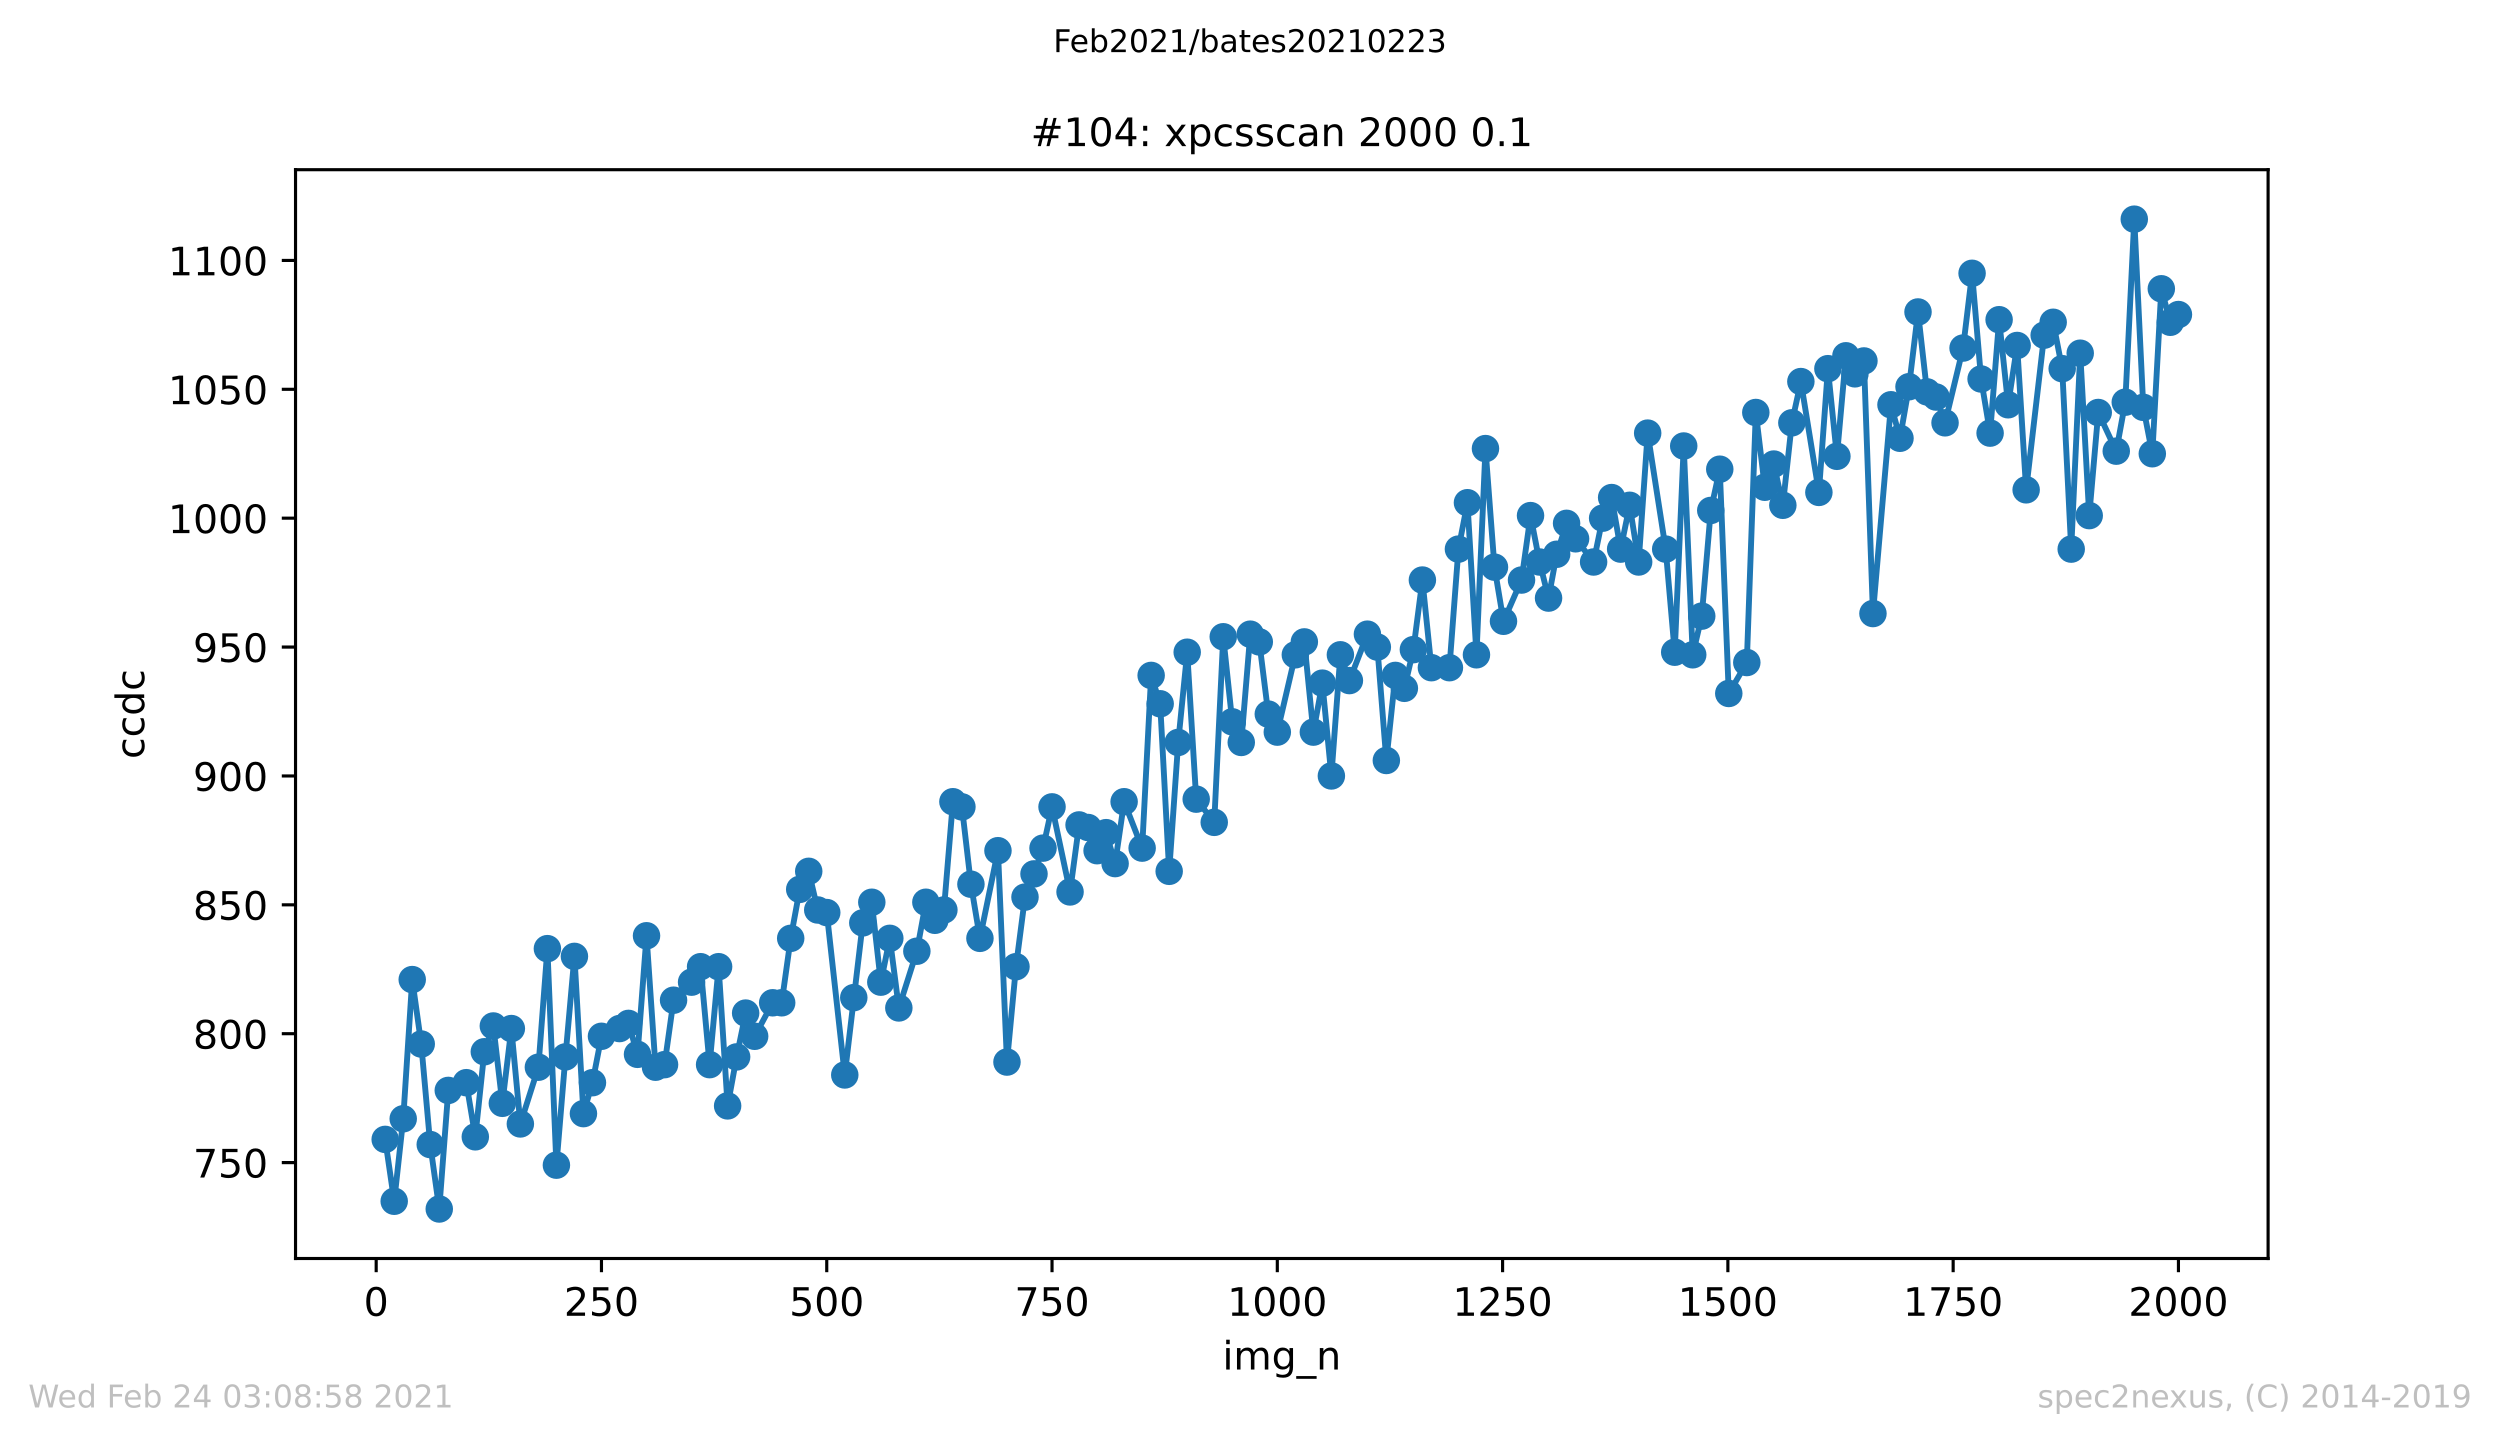 <?xml version="1.0" encoding="utf-8" standalone="no"?>
<!DOCTYPE svg PUBLIC "-//W3C//DTD SVG 1.1//EN"
  "http://www.w3.org/Graphics/SVG/1.1/DTD/svg11.dtd">
<!-- Created with matplotlib (https://matplotlib.org/) -->
<svg height="367.2pt" version="1.1" viewBox="0 0 636.48 367.2" width="636.48pt" xmlns="http://www.w3.org/2000/svg" xmlns:xlink="http://www.w3.org/1999/xlink">
 <defs>
  <style type="text/css">*{stroke-linecap:butt;stroke-linejoin:round;}</style>
 </defs>
 <g id="figure_1">
  <g id="patch_1">
   <path d="M 0 367.2 
L 636.48 367.2 
L 636.48 0 
L 0 0 
z
" style="fill:#ffffff;"/>
  </g>
  <g id="axes_1">
   <g id="patch_2">
    <path d="M 75.24 320.4 
L 577.44 320.4 
L 577.44 43.2 
L 75.24 43.2 
z
" style="fill:#ffffff;"/>
   </g>
   <g id="matplotlib.axis_1">
    <g id="xtick_1">
     <g id="line2d_1">
      <defs>
       <path d="M 0 0 
L 0 3.5 
" id="mf687bde561" style="stroke:#000000;stroke-width:0.8;"/>
      </defs>
      <g>
       <use style="stroke:#000000;stroke-width:0.8;" x="95.773" xlink:href="#mf687bde561" y="320.4"/>
      </g>
     </g>
     <g id="text_1">
      <!-- 0 -->
      <g transform="translate(92.592 334.998)scale(0.1 -0.1)">
       <defs>
        <path d="M 31.781 66.406 
Q 24.172 66.406 20.328 58.906 
Q 16.5 51.422 16.5 36.375 
Q 16.5 21.391 20.328 13.891 
Q 24.172 6.391 31.781 6.391 
Q 39.453 6.391 43.281 13.891 
Q 47.125 21.391 47.125 36.375 
Q 47.125 51.422 43.281 58.906 
Q 39.453 66.406 31.781 66.406 
z
M 31.781 74.219 
Q 44.047 74.219 50.516 64.516 
Q 56.984 54.828 56.984 36.375 
Q 56.984 17.969 50.516 8.266 
Q 44.047 -1.422 31.781 -1.422 
Q 19.531 -1.422 13.062 8.266 
Q 6.594 17.969 6.594 36.375 
Q 6.594 54.828 13.062 64.516 
Q 19.531 74.219 31.781 74.219 
z
" id="DejaVuSans-48"/>
       </defs>
       <use xlink:href="#DejaVuSans-48"/>
      </g>
     </g>
    </g>
    <g id="xtick_2">
     <g id="line2d_2">
      <g>
       <use style="stroke:#000000;stroke-width:0.8;" x="153.128" xlink:href="#mf687bde561" y="320.4"/>
      </g>
     </g>
     <g id="text_2">
      <!-- 250 -->
      <g transform="translate(143.584 334.998)scale(0.1 -0.1)">
       <defs>
        <path d="M 19.188 8.297 
L 53.609 8.297 
L 53.609 0 
L 7.328 0 
L 7.328 8.297 
Q 12.938 14.109 22.625 23.891 
Q 32.328 33.688 34.812 36.531 
Q 39.547 41.844 41.422 45.531 
Q 43.312 49.219 43.312 52.781 
Q 43.312 58.594 39.234 62.25 
Q 35.156 65.922 28.609 65.922 
Q 23.969 65.922 18.812 64.312 
Q 13.672 62.703 7.812 59.422 
L 7.812 69.391 
Q 13.766 71.781 18.938 73 
Q 24.125 74.219 28.422 74.219 
Q 39.75 74.219 46.484 68.547 
Q 53.219 62.891 53.219 53.422 
Q 53.219 48.922 51.531 44.891 
Q 49.859 40.875 45.406 35.406 
Q 44.188 33.984 37.641 27.219 
Q 31.109 20.453 19.188 8.297 
z
" id="DejaVuSans-50"/>
        <path d="M 10.797 72.906 
L 49.516 72.906 
L 49.516 64.594 
L 19.828 64.594 
L 19.828 46.734 
Q 21.969 47.469 24.109 47.828 
Q 26.266 48.188 28.422 48.188 
Q 40.625 48.188 47.75 41.5 
Q 54.891 34.812 54.891 23.391 
Q 54.891 11.625 47.562 5.094 
Q 40.234 -1.422 26.906 -1.422 
Q 22.312 -1.422 17.547 -0.641 
Q 12.797 0.141 7.719 1.703 
L 7.719 11.625 
Q 12.109 9.234 16.797 8.062 
Q 21.484 6.891 26.703 6.891 
Q 35.156 6.891 40.078 11.328 
Q 45.016 15.766 45.016 23.391 
Q 45.016 31 40.078 35.438 
Q 35.156 39.891 26.703 39.891 
Q 22.75 39.891 18.812 39.016 
Q 14.891 38.141 10.797 36.281 
z
" id="DejaVuSans-53"/>
       </defs>
       <use xlink:href="#DejaVuSans-50"/>
       <use x="63.623" xlink:href="#DejaVuSans-53"/>
       <use x="127.246" xlink:href="#DejaVuSans-48"/>
      </g>
     </g>
    </g>
    <g id="xtick_3">
     <g id="line2d_3">
      <g>
       <use style="stroke:#000000;stroke-width:0.8;" x="210.483" xlink:href="#mf687bde561" y="320.4"/>
      </g>
     </g>
     <g id="text_3">
      <!-- 500 -->
      <g transform="translate(200.939 334.998)scale(0.1 -0.1)">
       <use xlink:href="#DejaVuSans-53"/>
       <use x="63.623" xlink:href="#DejaVuSans-48"/>
       <use x="127.246" xlink:href="#DejaVuSans-48"/>
      </g>
     </g>
    </g>
    <g id="xtick_4">
     <g id="line2d_4">
      <g>
       <use style="stroke:#000000;stroke-width:0.8;" x="267.838" xlink:href="#mf687bde561" y="320.4"/>
      </g>
     </g>
     <g id="text_4">
      <!-- 750 -->
      <g transform="translate(258.294 334.998)scale(0.1 -0.1)">
       <defs>
        <path d="M 8.203 72.906 
L 55.078 72.906 
L 55.078 68.703 
L 28.609 0 
L 18.312 0 
L 43.219 64.594 
L 8.203 64.594 
z
" id="DejaVuSans-55"/>
       </defs>
       <use xlink:href="#DejaVuSans-55"/>
       <use x="63.623" xlink:href="#DejaVuSans-53"/>
       <use x="127.246" xlink:href="#DejaVuSans-48"/>
      </g>
     </g>
    </g>
    <g id="xtick_5">
     <g id="line2d_5">
      <g>
       <use style="stroke:#000000;stroke-width:0.8;" x="325.193" xlink:href="#mf687bde561" y="320.4"/>
      </g>
     </g>
     <g id="text_5">
      <!-- 1000 -->
      <g transform="translate(312.468 334.998)scale(0.1 -0.1)">
       <defs>
        <path d="M 12.406 8.297 
L 28.516 8.297 
L 28.516 63.922 
L 10.984 60.406 
L 10.984 69.391 
L 28.422 72.906 
L 38.281 72.906 
L 38.281 8.297 
L 54.391 8.297 
L 54.391 0 
L 12.406 0 
z
" id="DejaVuSans-49"/>
       </defs>
       <use xlink:href="#DejaVuSans-49"/>
       <use x="63.623" xlink:href="#DejaVuSans-48"/>
       <use x="127.246" xlink:href="#DejaVuSans-48"/>
       <use x="190.869" xlink:href="#DejaVuSans-48"/>
      </g>
     </g>
    </g>
    <g id="xtick_6">
     <g id="line2d_6">
      <g>
       <use style="stroke:#000000;stroke-width:0.8;" x="382.548" xlink:href="#mf687bde561" y="320.4"/>
      </g>
     </g>
     <g id="text_6">
      <!-- 1250 -->
      <g transform="translate(369.823 334.998)scale(0.1 -0.1)">
       <use xlink:href="#DejaVuSans-49"/>
       <use x="63.623" xlink:href="#DejaVuSans-50"/>
       <use x="127.246" xlink:href="#DejaVuSans-53"/>
       <use x="190.869" xlink:href="#DejaVuSans-48"/>
      </g>
     </g>
    </g>
    <g id="xtick_7">
     <g id="line2d_7">
      <g>
       <use style="stroke:#000000;stroke-width:0.8;" x="439.903" xlink:href="#mf687bde561" y="320.4"/>
      </g>
     </g>
     <g id="text_7">
      <!-- 1500 -->
      <g transform="translate(427.178 334.998)scale(0.1 -0.1)">
       <use xlink:href="#DejaVuSans-49"/>
       <use x="63.623" xlink:href="#DejaVuSans-53"/>
       <use x="127.246" xlink:href="#DejaVuSans-48"/>
       <use x="190.869" xlink:href="#DejaVuSans-48"/>
      </g>
     </g>
    </g>
    <g id="xtick_8">
     <g id="line2d_8">
      <g>
       <use style="stroke:#000000;stroke-width:0.8;" x="497.258" xlink:href="#mf687bde561" y="320.4"/>
      </g>
     </g>
     <g id="text_8">
      <!-- 1750 -->
      <g transform="translate(484.533 334.998)scale(0.1 -0.1)">
       <use xlink:href="#DejaVuSans-49"/>
       <use x="63.623" xlink:href="#DejaVuSans-55"/>
       <use x="127.246" xlink:href="#DejaVuSans-53"/>
       <use x="190.869" xlink:href="#DejaVuSans-48"/>
      </g>
     </g>
    </g>
    <g id="xtick_9">
     <g id="line2d_9">
      <g>
       <use style="stroke:#000000;stroke-width:0.8;" x="554.613" xlink:href="#mf687bde561" y="320.4"/>
      </g>
     </g>
     <g id="text_9">
      <!-- 2000 -->
      <g transform="translate(541.888 334.998)scale(0.1 -0.1)">
       <use xlink:href="#DejaVuSans-50"/>
       <use x="63.623" xlink:href="#DejaVuSans-48"/>
       <use x="127.246" xlink:href="#DejaVuSans-48"/>
       <use x="190.869" xlink:href="#DejaVuSans-48"/>
      </g>
     </g>
    </g>
    <g id="text_10">
     <!-- img_n -->
     <g transform="translate(311.238 348.677)scale(0.1 -0.1)">
      <defs>
       <path d="M 9.422 54.688 
L 18.406 54.688 
L 18.406 0 
L 9.422 0 
z
M 9.422 75.984 
L 18.406 75.984 
L 18.406 64.594 
L 9.422 64.594 
z
" id="DejaVuSans-105"/>
       <path d="M 52 44.188 
Q 55.375 50.25 60.062 53.125 
Q 64.75 56 71.094 56 
Q 79.641 56 84.281 50.016 
Q 88.922 44.047 88.922 33.016 
L 88.922 0 
L 79.891 0 
L 79.891 32.719 
Q 79.891 40.578 77.094 44.375 
Q 74.312 48.188 68.609 48.188 
Q 61.625 48.188 57.562 43.547 
Q 53.516 38.922 53.516 30.906 
L 53.516 0 
L 44.484 0 
L 44.484 32.719 
Q 44.484 40.625 41.703 44.406 
Q 38.922 48.188 33.109 48.188 
Q 26.219 48.188 22.156 43.531 
Q 18.109 38.875 18.109 30.906 
L 18.109 0 
L 9.078 0 
L 9.078 54.688 
L 18.109 54.688 
L 18.109 46.188 
Q 21.188 51.219 25.484 53.609 
Q 29.781 56 35.688 56 
Q 41.656 56 45.828 52.969 
Q 50 49.953 52 44.188 
z
" id="DejaVuSans-109"/>
       <path d="M 45.406 27.984 
Q 45.406 37.75 41.375 43.109 
Q 37.359 48.484 30.078 48.484 
Q 22.859 48.484 18.828 43.109 
Q 14.797 37.75 14.797 27.984 
Q 14.797 18.266 18.828 12.891 
Q 22.859 7.516 30.078 7.516 
Q 37.359 7.516 41.375 12.891 
Q 45.406 18.266 45.406 27.984 
z
M 54.391 6.781 
Q 54.391 -7.172 48.188 -13.984 
Q 42 -20.797 29.203 -20.797 
Q 24.469 -20.797 20.266 -20.094 
Q 16.062 -19.391 12.109 -17.922 
L 12.109 -9.188 
Q 16.062 -11.328 19.922 -12.344 
Q 23.781 -13.375 27.781 -13.375 
Q 36.625 -13.375 41.016 -8.766 
Q 45.406 -4.156 45.406 5.172 
L 45.406 9.625 
Q 42.625 4.781 38.281 2.391 
Q 33.938 0 27.875 0 
Q 17.828 0 11.672 7.656 
Q 5.516 15.328 5.516 27.984 
Q 5.516 40.672 11.672 48.328 
Q 17.828 56 27.875 56 
Q 33.938 56 38.281 53.609 
Q 42.625 51.219 45.406 46.391 
L 45.406 54.688 
L 54.391 54.688 
z
" id="DejaVuSans-103"/>
       <path d="M 50.984 -16.609 
L 50.984 -23.578 
L -0.984 -23.578 
L -0.984 -16.609 
z
" id="DejaVuSans-95"/>
       <path d="M 54.891 33.016 
L 54.891 0 
L 45.906 0 
L 45.906 32.719 
Q 45.906 40.484 42.875 44.328 
Q 39.844 48.188 33.797 48.188 
Q 26.516 48.188 22.312 43.547 
Q 18.109 38.922 18.109 30.906 
L 18.109 0 
L 9.078 0 
L 9.078 54.688 
L 18.109 54.688 
L 18.109 46.188 
Q 21.344 51.125 25.703 53.562 
Q 30.078 56 35.797 56 
Q 45.219 56 50.047 50.172 
Q 54.891 44.344 54.891 33.016 
z
" id="DejaVuSans-110"/>
      </defs>
      <use xlink:href="#DejaVuSans-105"/>
      <use x="27.783" xlink:href="#DejaVuSans-109"/>
      <use x="125.195" xlink:href="#DejaVuSans-103"/>
      <use x="188.672" xlink:href="#DejaVuSans-95"/>
      <use x="238.672" xlink:href="#DejaVuSans-110"/>
     </g>
    </g>
   </g>
   <g id="matplotlib.axis_2">
    <g id="ytick_1">
     <g id="line2d_10">
      <defs>
       <path d="M 0 0 
L -3.5 0 
" id="m92cf42ccf2" style="stroke:#000000;stroke-width:0.8;"/>
      </defs>
      <g>
       <use style="stroke:#000000;stroke-width:0.8;" x="75.24" xlink:href="#m92cf42ccf2" y="295.988"/>
      </g>
     </g>
     <g id="text_11">
      <!-- 750 -->
      <g transform="translate(49.153 299.787)scale(0.1 -0.1)">
       <use xlink:href="#DejaVuSans-55"/>
       <use x="63.623" xlink:href="#DejaVuSans-53"/>
       <use x="127.246" xlink:href="#DejaVuSans-48"/>
      </g>
     </g>
    </g>
    <g id="ytick_2">
     <g id="line2d_11">
      <g>
       <use style="stroke:#000000;stroke-width:0.8;" x="75.24" xlink:href="#m92cf42ccf2" y="263.175"/>
      </g>
     </g>
     <g id="text_12">
      <!-- 800 -->
      <g transform="translate(49.153 266.974)scale(0.1 -0.1)">
       <defs>
        <path d="M 31.781 34.625 
Q 24.75 34.625 20.719 30.859 
Q 16.703 27.094 16.703 20.516 
Q 16.703 13.922 20.719 10.156 
Q 24.75 6.391 31.781 6.391 
Q 38.812 6.391 42.859 10.172 
Q 46.922 13.969 46.922 20.516 
Q 46.922 27.094 42.891 30.859 
Q 38.875 34.625 31.781 34.625 
z
M 21.922 38.812 
Q 15.578 40.375 12.031 44.719 
Q 8.5 49.078 8.5 55.328 
Q 8.5 64.062 14.719 69.141 
Q 20.953 74.219 31.781 74.219 
Q 42.672 74.219 48.875 69.141 
Q 55.078 64.062 55.078 55.328 
Q 55.078 49.078 51.531 44.719 
Q 48 40.375 41.703 38.812 
Q 48.828 37.156 52.797 32.312 
Q 56.781 27.484 56.781 20.516 
Q 56.781 9.906 50.312 4.234 
Q 43.844 -1.422 31.781 -1.422 
Q 19.734 -1.422 13.25 4.234 
Q 6.781 9.906 6.781 20.516 
Q 6.781 27.484 10.781 32.312 
Q 14.797 37.156 21.922 38.812 
z
M 18.312 54.391 
Q 18.312 48.734 21.844 45.562 
Q 25.391 42.391 31.781 42.391 
Q 38.141 42.391 41.719 45.562 
Q 45.312 48.734 45.312 54.391 
Q 45.312 60.062 41.719 63.234 
Q 38.141 66.406 31.781 66.406 
Q 25.391 66.406 21.844 63.234 
Q 18.312 60.062 18.312 54.391 
z
" id="DejaVuSans-56"/>
       </defs>
       <use xlink:href="#DejaVuSans-56"/>
       <use x="63.623" xlink:href="#DejaVuSans-48"/>
       <use x="127.246" xlink:href="#DejaVuSans-48"/>
      </g>
     </g>
    </g>
    <g id="ytick_3">
     <g id="line2d_12">
      <g>
       <use style="stroke:#000000;stroke-width:0.8;" x="75.24" xlink:href="#m92cf42ccf2" y="230.363"/>
      </g>
     </g>
     <g id="text_13">
      <!-- 850 -->
      <g transform="translate(49.153 234.162)scale(0.1 -0.1)">
       <use xlink:href="#DejaVuSans-56"/>
       <use x="63.623" xlink:href="#DejaVuSans-53"/>
       <use x="127.246" xlink:href="#DejaVuSans-48"/>
      </g>
     </g>
    </g>
    <g id="ytick_4">
     <g id="line2d_13">
      <g>
       <use style="stroke:#000000;stroke-width:0.8;" x="75.24" xlink:href="#m92cf42ccf2" y="197.55"/>
      </g>
     </g>
     <g id="text_14">
      <!-- 900 -->
      <g transform="translate(49.153 201.349)scale(0.1 -0.1)">
       <defs>
        <path d="M 10.984 1.516 
L 10.984 10.5 
Q 14.703 8.734 18.5 7.812 
Q 22.312 6.891 25.984 6.891 
Q 35.75 6.891 40.891 13.453 
Q 46.047 20.016 46.781 33.406 
Q 43.953 29.203 39.594 26.953 
Q 35.25 24.703 29.984 24.703 
Q 19.047 24.703 12.672 31.312 
Q 6.297 37.938 6.297 49.422 
Q 6.297 60.641 12.938 67.422 
Q 19.578 74.219 30.609 74.219 
Q 43.266 74.219 49.922 64.516 
Q 56.594 54.828 56.594 36.375 
Q 56.594 19.141 48.406 8.859 
Q 40.234 -1.422 26.422 -1.422 
Q 22.703 -1.422 18.891 -0.688 
Q 15.094 0.047 10.984 1.516 
z
M 30.609 32.422 
Q 37.25 32.422 41.125 36.953 
Q 45.016 41.5 45.016 49.422 
Q 45.016 57.281 41.125 61.844 
Q 37.25 66.406 30.609 66.406 
Q 23.969 66.406 20.094 61.844 
Q 16.219 57.281 16.219 49.422 
Q 16.219 41.5 20.094 36.953 
Q 23.969 32.422 30.609 32.422 
z
" id="DejaVuSans-57"/>
       </defs>
       <use xlink:href="#DejaVuSans-57"/>
       <use x="63.623" xlink:href="#DejaVuSans-48"/>
       <use x="127.246" xlink:href="#DejaVuSans-48"/>
      </g>
     </g>
    </g>
    <g id="ytick_5">
     <g id="line2d_14">
      <g>
       <use style="stroke:#000000;stroke-width:0.8;" x="75.24" xlink:href="#m92cf42ccf2" y="164.738"/>
      </g>
     </g>
     <g id="text_15">
      <!-- 950 -->
      <g transform="translate(49.153 168.537)scale(0.1 -0.1)">
       <use xlink:href="#DejaVuSans-57"/>
       <use x="63.623" xlink:href="#DejaVuSans-53"/>
       <use x="127.246" xlink:href="#DejaVuSans-48"/>
      </g>
     </g>
    </g>
    <g id="ytick_6">
     <g id="line2d_15">
      <g>
       <use style="stroke:#000000;stroke-width:0.8;" x="75.24" xlink:href="#m92cf42ccf2" y="131.925"/>
      </g>
     </g>
     <g id="text_16">
      <!-- 1000 -->
      <g transform="translate(42.79 135.724)scale(0.1 -0.1)">
       <use xlink:href="#DejaVuSans-49"/>
       <use x="63.623" xlink:href="#DejaVuSans-48"/>
       <use x="127.246" xlink:href="#DejaVuSans-48"/>
       <use x="190.869" xlink:href="#DejaVuSans-48"/>
      </g>
     </g>
    </g>
    <g id="ytick_7">
     <g id="line2d_16">
      <g>
       <use style="stroke:#000000;stroke-width:0.8;" x="75.24" xlink:href="#m92cf42ccf2" y="99.112"/>
      </g>
     </g>
     <g id="text_17">
      <!-- 1050 -->
      <g transform="translate(42.79 102.912)scale(0.1 -0.1)">
       <use xlink:href="#DejaVuSans-49"/>
       <use x="63.623" xlink:href="#DejaVuSans-48"/>
       <use x="127.246" xlink:href="#DejaVuSans-53"/>
       <use x="190.869" xlink:href="#DejaVuSans-48"/>
      </g>
     </g>
    </g>
    <g id="ytick_8">
     <g id="line2d_17">
      <g>
       <use style="stroke:#000000;stroke-width:0.8;" x="75.24" xlink:href="#m92cf42ccf2" y="66.3"/>
      </g>
     </g>
     <g id="text_18">
      <!-- 1100 -->
      <g transform="translate(42.79 70.099)scale(0.1 -0.1)">
       <use xlink:href="#DejaVuSans-49"/>
       <use x="63.623" xlink:href="#DejaVuSans-49"/>
       <use x="127.246" xlink:href="#DejaVuSans-48"/>
       <use x="190.869" xlink:href="#DejaVuSans-48"/>
      </g>
     </g>
    </g>
    <g id="text_19">
     <!-- ccdc -->
     <g transform="translate(36.71 193.222)rotate(-90)scale(0.1 -0.1)">
      <defs>
       <path d="M 48.781 52.594 
L 48.781 44.188 
Q 44.969 46.297 41.141 47.344 
Q 37.312 48.391 33.406 48.391 
Q 24.656 48.391 19.812 42.844 
Q 14.984 37.312 14.984 27.297 
Q 14.984 17.281 19.812 11.734 
Q 24.656 6.203 33.406 6.203 
Q 37.312 6.203 41.141 7.25 
Q 44.969 8.297 48.781 10.406 
L 48.781 2.094 
Q 45.016 0.344 40.984 -0.531 
Q 36.969 -1.422 32.422 -1.422 
Q 20.062 -1.422 12.781 6.344 
Q 5.516 14.109 5.516 27.297 
Q 5.516 40.672 12.859 48.328 
Q 20.219 56 33.016 56 
Q 37.156 56 41.109 55.141 
Q 45.062 54.297 48.781 52.594 
z
" id="DejaVuSans-99"/>
       <path d="M 45.406 46.391 
L 45.406 75.984 
L 54.391 75.984 
L 54.391 0 
L 45.406 0 
L 45.406 8.203 
Q 42.578 3.328 38.25 0.953 
Q 33.938 -1.422 27.875 -1.422 
Q 17.969 -1.422 11.734 6.484 
Q 5.516 14.406 5.516 27.297 
Q 5.516 40.188 11.734 48.094 
Q 17.969 56 27.875 56 
Q 33.938 56 38.25 53.625 
Q 42.578 51.266 45.406 46.391 
z
M 14.797 27.297 
Q 14.797 17.391 18.875 11.75 
Q 22.953 6.109 30.078 6.109 
Q 37.203 6.109 41.297 11.75 
Q 45.406 17.391 45.406 27.297 
Q 45.406 37.203 41.297 42.844 
Q 37.203 48.484 30.078 48.484 
Q 22.953 48.484 18.875 42.844 
Q 14.797 37.203 14.797 27.297 
z
" id="DejaVuSans-100"/>
      </defs>
      <use xlink:href="#DejaVuSans-99"/>
      <use x="54.98" xlink:href="#DejaVuSans-99"/>
      <use x="109.961" xlink:href="#DejaVuSans-100"/>
      <use x="173.438" xlink:href="#DejaVuSans-99"/>
     </g>
    </g>
   </g>
   <g id="line2d_18">
    <path clip-path="url(#p48b8486cf7)" d="M 98.067 290.081 
L 100.361 305.831 
L 102.656 284.831 
L 104.95 249.394 
L 107.244 265.8 
L 109.538 291.394 
L 111.832 307.8 
L 114.127 277.613 
L 118.715 275.644 
L 121.009 289.425 
L 123.303 267.769 
L 125.598 261.206 
L 127.892 280.894 
L 130.186 261.863 
L 132.48 286.144 
L 137.069 271.706 
L 139.363 241.519 
L 141.657 296.644 
L 143.951 269.081 
L 146.245 243.488 
L 148.54 283.519 
L 150.834 275.644 
L 153.128 263.831 
L 157.716 261.863 
L 160.011 260.55 
L 162.305 268.425 
L 164.599 238.238 
L 166.893 271.706 
L 169.187 271.05 
L 171.482 254.644 
L 176.07 250.05 
L 178.364 246.113 
L 180.658 271.05 
L 182.953 246.113 
L 185.247 281.55 
L 187.541 269.081 
L 189.835 257.925 
L 192.129 263.831 
L 196.718 255.3 
L 199.012 255.3 
L 201.306 238.894 
L 203.6 226.425 
L 205.895 221.831 
L 208.189 231.675 
L 210.483 232.331 
L 215.071 273.675 
L 219.66 234.956 
L 221.954 229.706 
L 224.248 250.05 
L 226.542 238.894 
L 228.837 256.613 
L 233.425 242.175 
L 235.719 229.706 
L 238.013 234.3 
L 240.308 231.675 
L 242.602 204.113 
L 244.896 205.425 
L 247.19 225.113 
L 249.484 238.894 
L 254.073 216.581 
L 256.367 270.394 
L 258.661 246.113 
L 260.955 228.394 
L 263.25 222.488 
L 265.544 215.925 
L 267.838 205.425 
L 272.426 227.081 
L 274.721 210.019 
L 277.015 210.675 
L 279.309 216.581 
L 281.603 211.988 
L 283.897 219.863 
L 286.192 204.113 
L 290.78 215.925 
L 293.074 171.956 
L 295.368 179.175 
L 297.663 221.831 
L 299.957 189.019 
L 302.251 166.05 
L 304.545 203.456 
L 309.134 209.363 
L 311.428 162.113 
L 313.722 183.769 
L 316.016 189.019 
L 318.31 161.456 
L 320.605 163.425 
L 322.899 181.8 
L 325.193 186.394 
L 329.781 166.706 
L 332.075 163.425 
L 334.37 186.394 
L 336.664 173.925 
L 338.958 197.55 
L 341.252 166.706 
L 343.546 173.269 
L 348.135 161.456 
L 350.659 164.738 
L 352.953 193.613 
L 355.247 171.956 
L 357.541 175.238 
L 359.835 165.394 
L 362.129 147.675 
L 364.424 169.988 
L 369.012 169.988 
L 371.306 139.8 
L 373.6 127.987 
L 375.895 166.706 
L 378.189 114.206 
L 380.483 144.394 
L 382.777 158.175 
L 387.366 147.675 
L 389.66 131.269 
L 391.954 143.081 
L 394.248 152.269 
L 396.313 141.113 
L 398.837 133.238 
L 401.131 137.175 
L 405.719 143.081 
L 408.013 131.925 
L 410.308 126.675 
L 412.602 139.8 
L 414.896 128.644 
L 417.19 143.081 
L 419.484 110.269 
L 424.073 139.8 
L 426.367 166.05 
L 428.661 113.55 
L 430.955 166.706 
L 433.25 156.863 
L 435.544 129.956 
L 437.838 119.456 
L 440.132 176.55 
L 444.721 168.675 
L 447.015 105.019 
L 449.309 124.05 
L 451.603 118.144 
L 453.897 128.644 
L 456.192 107.644 
L 458.486 97.144 
L 463.074 125.362 
L 465.368 93.862 
L 467.663 116.175 
L 469.957 90.581 
L 472.251 95.175 
L 474.545 91.894 
L 476.839 156.206 
L 481.428 103.05 
L 483.722 111.581 
L 486.016 98.456 
L 488.31 79.425 
L 490.605 99.769 
L 492.899 101.081 
L 495.193 107.644 
L 499.781 88.612 
L 502.076 69.581 
L 504.37 96.487 
L 506.664 110.269 
L 508.958 81.394 
L 511.252 103.05 
L 513.547 87.956 
L 515.841 124.706 
L 520.429 85.331 
L 522.723 82.05 
L 525.018 93.862 
L 527.312 139.8 
L 529.606 89.925 
L 531.9 131.269 
L 534.194 105.019 
L 538.783 114.862 
L 541.077 102.394 
L 543.371 55.8 
L 545.665 103.706 
L 547.96 115.519 
L 550.254 73.519 
L 552.548 82.05 
L 554.613 80.081 
L 554.613 80.081 
" style="fill:none;stroke:#1f77b4;stroke-linecap:square;stroke-width:1.5;"/>
    <defs>
     <path d="M 0 3 
C 0.796 3 1.559 2.684 2.121 2.121 
C 2.684 1.559 3 0.796 3 0 
C 3 -0.796 2.684 -1.559 2.121 -2.121 
C 1.559 -2.684 0.796 -3 0 -3 
C -0.796 -3 -1.559 -2.684 -2.121 -2.121 
C -2.684 -1.559 -3 -0.796 -3 0 
C -3 0.796 -2.684 1.559 -2.121 2.121 
C -1.559 2.684 -0.796 3 0 3 
z
" id="me16e6c257e" style="stroke:#1f77b4;"/>
    </defs>
    <g clip-path="url(#p48b8486cf7)">
     <use style="fill:#1f77b4;stroke:#1f77b4;" x="98.067" xlink:href="#me16e6c257e" y="290.081"/>
     <use style="fill:#1f77b4;stroke:#1f77b4;" x="100.361" xlink:href="#me16e6c257e" y="305.831"/>
     <use style="fill:#1f77b4;stroke:#1f77b4;" x="102.656" xlink:href="#me16e6c257e" y="284.831"/>
     <use style="fill:#1f77b4;stroke:#1f77b4;" x="104.95" xlink:href="#me16e6c257e" y="249.394"/>
     <use style="fill:#1f77b4;stroke:#1f77b4;" x="107.244" xlink:href="#me16e6c257e" y="265.8"/>
     <use style="fill:#1f77b4;stroke:#1f77b4;" x="109.538" xlink:href="#me16e6c257e" y="291.394"/>
     <use style="fill:#1f77b4;stroke:#1f77b4;" x="111.832" xlink:href="#me16e6c257e" y="307.8"/>
     <use style="fill:#1f77b4;stroke:#1f77b4;" x="114.127" xlink:href="#me16e6c257e" y="277.613"/>
     <use style="fill:#1f77b4;stroke:#1f77b4;" x="118.715" xlink:href="#me16e6c257e" y="275.644"/>
     <use style="fill:#1f77b4;stroke:#1f77b4;" x="121.009" xlink:href="#me16e6c257e" y="289.425"/>
     <use style="fill:#1f77b4;stroke:#1f77b4;" x="123.303" xlink:href="#me16e6c257e" y="267.769"/>
     <use style="fill:#1f77b4;stroke:#1f77b4;" x="125.598" xlink:href="#me16e6c257e" y="261.206"/>
     <use style="fill:#1f77b4;stroke:#1f77b4;" x="127.892" xlink:href="#me16e6c257e" y="280.894"/>
     <use style="fill:#1f77b4;stroke:#1f77b4;" x="130.186" xlink:href="#me16e6c257e" y="261.863"/>
     <use style="fill:#1f77b4;stroke:#1f77b4;" x="132.48" xlink:href="#me16e6c257e" y="286.144"/>
     <use style="fill:#1f77b4;stroke:#1f77b4;" x="137.069" xlink:href="#me16e6c257e" y="271.706"/>
     <use style="fill:#1f77b4;stroke:#1f77b4;" x="139.363" xlink:href="#me16e6c257e" y="241.519"/>
     <use style="fill:#1f77b4;stroke:#1f77b4;" x="141.657" xlink:href="#me16e6c257e" y="296.644"/>
     <use style="fill:#1f77b4;stroke:#1f77b4;" x="143.951" xlink:href="#me16e6c257e" y="269.081"/>
     <use style="fill:#1f77b4;stroke:#1f77b4;" x="146.245" xlink:href="#me16e6c257e" y="243.488"/>
     <use style="fill:#1f77b4;stroke:#1f77b4;" x="148.54" xlink:href="#me16e6c257e" y="283.519"/>
     <use style="fill:#1f77b4;stroke:#1f77b4;" x="150.834" xlink:href="#me16e6c257e" y="275.644"/>
     <use style="fill:#1f77b4;stroke:#1f77b4;" x="153.128" xlink:href="#me16e6c257e" y="263.831"/>
     <use style="fill:#1f77b4;stroke:#1f77b4;" x="157.716" xlink:href="#me16e6c257e" y="261.863"/>
     <use style="fill:#1f77b4;stroke:#1f77b4;" x="160.011" xlink:href="#me16e6c257e" y="260.55"/>
     <use style="fill:#1f77b4;stroke:#1f77b4;" x="162.305" xlink:href="#me16e6c257e" y="268.425"/>
     <use style="fill:#1f77b4;stroke:#1f77b4;" x="164.599" xlink:href="#me16e6c257e" y="238.238"/>
     <use style="fill:#1f77b4;stroke:#1f77b4;" x="166.893" xlink:href="#me16e6c257e" y="271.706"/>
     <use style="fill:#1f77b4;stroke:#1f77b4;" x="169.187" xlink:href="#me16e6c257e" y="271.05"/>
     <use style="fill:#1f77b4;stroke:#1f77b4;" x="171.482" xlink:href="#me16e6c257e" y="254.644"/>
     <use style="fill:#1f77b4;stroke:#1f77b4;" x="176.07" xlink:href="#me16e6c257e" y="250.05"/>
     <use style="fill:#1f77b4;stroke:#1f77b4;" x="178.364" xlink:href="#me16e6c257e" y="246.113"/>
     <use style="fill:#1f77b4;stroke:#1f77b4;" x="180.658" xlink:href="#me16e6c257e" y="271.05"/>
     <use style="fill:#1f77b4;stroke:#1f77b4;" x="182.953" xlink:href="#me16e6c257e" y="246.113"/>
     <use style="fill:#1f77b4;stroke:#1f77b4;" x="185.247" xlink:href="#me16e6c257e" y="281.55"/>
     <use style="fill:#1f77b4;stroke:#1f77b4;" x="187.541" xlink:href="#me16e6c257e" y="269.081"/>
     <use style="fill:#1f77b4;stroke:#1f77b4;" x="189.835" xlink:href="#me16e6c257e" y="257.925"/>
     <use style="fill:#1f77b4;stroke:#1f77b4;" x="192.129" xlink:href="#me16e6c257e" y="263.831"/>
     <use style="fill:#1f77b4;stroke:#1f77b4;" x="196.718" xlink:href="#me16e6c257e" y="255.3"/>
     <use style="fill:#1f77b4;stroke:#1f77b4;" x="199.012" xlink:href="#me16e6c257e" y="255.3"/>
     <use style="fill:#1f77b4;stroke:#1f77b4;" x="201.306" xlink:href="#me16e6c257e" y="238.894"/>
     <use style="fill:#1f77b4;stroke:#1f77b4;" x="203.6" xlink:href="#me16e6c257e" y="226.425"/>
     <use style="fill:#1f77b4;stroke:#1f77b4;" x="205.895" xlink:href="#me16e6c257e" y="221.831"/>
     <use style="fill:#1f77b4;stroke:#1f77b4;" x="208.189" xlink:href="#me16e6c257e" y="231.675"/>
     <use style="fill:#1f77b4;stroke:#1f77b4;" x="210.483" xlink:href="#me16e6c257e" y="232.331"/>
     <use style="fill:#1f77b4;stroke:#1f77b4;" x="215.071" xlink:href="#me16e6c257e" y="273.675"/>
     <use style="fill:#1f77b4;stroke:#1f77b4;" x="217.366" xlink:href="#me16e6c257e" y="253.988"/>
     <use style="fill:#1f77b4;stroke:#1f77b4;" x="219.66" xlink:href="#me16e6c257e" y="234.956"/>
     <use style="fill:#1f77b4;stroke:#1f77b4;" x="221.954" xlink:href="#me16e6c257e" y="229.706"/>
     <use style="fill:#1f77b4;stroke:#1f77b4;" x="224.248" xlink:href="#me16e6c257e" y="250.05"/>
     <use style="fill:#1f77b4;stroke:#1f77b4;" x="226.542" xlink:href="#me16e6c257e" y="238.894"/>
     <use style="fill:#1f77b4;stroke:#1f77b4;" x="228.837" xlink:href="#me16e6c257e" y="256.613"/>
     <use style="fill:#1f77b4;stroke:#1f77b4;" x="233.425" xlink:href="#me16e6c257e" y="242.175"/>
     <use style="fill:#1f77b4;stroke:#1f77b4;" x="235.719" xlink:href="#me16e6c257e" y="229.706"/>
     <use style="fill:#1f77b4;stroke:#1f77b4;" x="238.013" xlink:href="#me16e6c257e" y="234.3"/>
     <use style="fill:#1f77b4;stroke:#1f77b4;" x="240.308" xlink:href="#me16e6c257e" y="231.675"/>
     <use style="fill:#1f77b4;stroke:#1f77b4;" x="242.602" xlink:href="#me16e6c257e" y="204.113"/>
     <use style="fill:#1f77b4;stroke:#1f77b4;" x="244.896" xlink:href="#me16e6c257e" y="205.425"/>
     <use style="fill:#1f77b4;stroke:#1f77b4;" x="247.19" xlink:href="#me16e6c257e" y="225.113"/>
     <use style="fill:#1f77b4;stroke:#1f77b4;" x="249.484" xlink:href="#me16e6c257e" y="238.894"/>
     <use style="fill:#1f77b4;stroke:#1f77b4;" x="254.073" xlink:href="#me16e6c257e" y="216.581"/>
     <use style="fill:#1f77b4;stroke:#1f77b4;" x="256.367" xlink:href="#me16e6c257e" y="270.394"/>
     <use style="fill:#1f77b4;stroke:#1f77b4;" x="258.661" xlink:href="#me16e6c257e" y="246.113"/>
     <use style="fill:#1f77b4;stroke:#1f77b4;" x="260.955" xlink:href="#me16e6c257e" y="228.394"/>
     <use style="fill:#1f77b4;stroke:#1f77b4;" x="263.25" xlink:href="#me16e6c257e" y="222.488"/>
     <use style="fill:#1f77b4;stroke:#1f77b4;" x="265.544" xlink:href="#me16e6c257e" y="215.925"/>
     <use style="fill:#1f77b4;stroke:#1f77b4;" x="267.838" xlink:href="#me16e6c257e" y="205.425"/>
     <use style="fill:#1f77b4;stroke:#1f77b4;" x="272.426" xlink:href="#me16e6c257e" y="227.081"/>
     <use style="fill:#1f77b4;stroke:#1f77b4;" x="274.721" xlink:href="#me16e6c257e" y="210.019"/>
     <use style="fill:#1f77b4;stroke:#1f77b4;" x="277.015" xlink:href="#me16e6c257e" y="210.675"/>
     <use style="fill:#1f77b4;stroke:#1f77b4;" x="279.309" xlink:href="#me16e6c257e" y="216.581"/>
     <use style="fill:#1f77b4;stroke:#1f77b4;" x="281.603" xlink:href="#me16e6c257e" y="211.988"/>
     <use style="fill:#1f77b4;stroke:#1f77b4;" x="283.897" xlink:href="#me16e6c257e" y="219.863"/>
     <use style="fill:#1f77b4;stroke:#1f77b4;" x="286.192" xlink:href="#me16e6c257e" y="204.113"/>
     <use style="fill:#1f77b4;stroke:#1f77b4;" x="290.78" xlink:href="#me16e6c257e" y="215.925"/>
     <use style="fill:#1f77b4;stroke:#1f77b4;" x="293.074" xlink:href="#me16e6c257e" y="171.956"/>
     <use style="fill:#1f77b4;stroke:#1f77b4;" x="295.368" xlink:href="#me16e6c257e" y="179.175"/>
     <use style="fill:#1f77b4;stroke:#1f77b4;" x="297.663" xlink:href="#me16e6c257e" y="221.831"/>
     <use style="fill:#1f77b4;stroke:#1f77b4;" x="299.957" xlink:href="#me16e6c257e" y="189.019"/>
     <use style="fill:#1f77b4;stroke:#1f77b4;" x="302.251" xlink:href="#me16e6c257e" y="166.05"/>
     <use style="fill:#1f77b4;stroke:#1f77b4;" x="304.545" xlink:href="#me16e6c257e" y="203.456"/>
     <use style="fill:#1f77b4;stroke:#1f77b4;" x="309.134" xlink:href="#me16e6c257e" y="209.363"/>
     <use style="fill:#1f77b4;stroke:#1f77b4;" x="311.428" xlink:href="#me16e6c257e" y="162.113"/>
     <use style="fill:#1f77b4;stroke:#1f77b4;" x="313.722" xlink:href="#me16e6c257e" y="183.769"/>
     <use style="fill:#1f77b4;stroke:#1f77b4;" x="316.016" xlink:href="#me16e6c257e" y="189.019"/>
     <use style="fill:#1f77b4;stroke:#1f77b4;" x="318.31" xlink:href="#me16e6c257e" y="161.456"/>
     <use style="fill:#1f77b4;stroke:#1f77b4;" x="320.605" xlink:href="#me16e6c257e" y="163.425"/>
     <use style="fill:#1f77b4;stroke:#1f77b4;" x="322.899" xlink:href="#me16e6c257e" y="181.8"/>
     <use style="fill:#1f77b4;stroke:#1f77b4;" x="325.193" xlink:href="#me16e6c257e" y="186.394"/>
     <use style="fill:#1f77b4;stroke:#1f77b4;" x="329.781" xlink:href="#me16e6c257e" y="166.706"/>
     <use style="fill:#1f77b4;stroke:#1f77b4;" x="332.075" xlink:href="#me16e6c257e" y="163.425"/>
     <use style="fill:#1f77b4;stroke:#1f77b4;" x="334.37" xlink:href="#me16e6c257e" y="186.394"/>
     <use style="fill:#1f77b4;stroke:#1f77b4;" x="336.664" xlink:href="#me16e6c257e" y="173.925"/>
     <use style="fill:#1f77b4;stroke:#1f77b4;" x="338.958" xlink:href="#me16e6c257e" y="197.55"/>
     <use style="fill:#1f77b4;stroke:#1f77b4;" x="341.252" xlink:href="#me16e6c257e" y="166.706"/>
     <use style="fill:#1f77b4;stroke:#1f77b4;" x="343.546" xlink:href="#me16e6c257e" y="173.269"/>
     <use style="fill:#1f77b4;stroke:#1f77b4;" x="348.135" xlink:href="#me16e6c257e" y="161.456"/>
     <use style="fill:#1f77b4;stroke:#1f77b4;" x="350.659" xlink:href="#me16e6c257e" y="164.738"/>
     <use style="fill:#1f77b4;stroke:#1f77b4;" x="352.953" xlink:href="#me16e6c257e" y="193.613"/>
     <use style="fill:#1f77b4;stroke:#1f77b4;" x="355.247" xlink:href="#me16e6c257e" y="171.956"/>
     <use style="fill:#1f77b4;stroke:#1f77b4;" x="357.541" xlink:href="#me16e6c257e" y="175.238"/>
     <use style="fill:#1f77b4;stroke:#1f77b4;" x="359.835" xlink:href="#me16e6c257e" y="165.394"/>
     <use style="fill:#1f77b4;stroke:#1f77b4;" x="362.129" xlink:href="#me16e6c257e" y="147.675"/>
     <use style="fill:#1f77b4;stroke:#1f77b4;" x="364.424" xlink:href="#me16e6c257e" y="169.988"/>
     <use style="fill:#1f77b4;stroke:#1f77b4;" x="369.012" xlink:href="#me16e6c257e" y="169.988"/>
     <use style="fill:#1f77b4;stroke:#1f77b4;" x="371.306" xlink:href="#me16e6c257e" y="139.8"/>
     <use style="fill:#1f77b4;stroke:#1f77b4;" x="373.6" xlink:href="#me16e6c257e" y="127.987"/>
     <use style="fill:#1f77b4;stroke:#1f77b4;" x="375.895" xlink:href="#me16e6c257e" y="166.706"/>
     <use style="fill:#1f77b4;stroke:#1f77b4;" x="378.189" xlink:href="#me16e6c257e" y="114.206"/>
     <use style="fill:#1f77b4;stroke:#1f77b4;" x="380.483" xlink:href="#me16e6c257e" y="144.394"/>
     <use style="fill:#1f77b4;stroke:#1f77b4;" x="382.777" xlink:href="#me16e6c257e" y="158.175"/>
     <use style="fill:#1f77b4;stroke:#1f77b4;" x="387.366" xlink:href="#me16e6c257e" y="147.675"/>
     <use style="fill:#1f77b4;stroke:#1f77b4;" x="389.66" xlink:href="#me16e6c257e" y="131.269"/>
     <use style="fill:#1f77b4;stroke:#1f77b4;" x="391.954" xlink:href="#me16e6c257e" y="143.081"/>
     <use style="fill:#1f77b4;stroke:#1f77b4;" x="394.248" xlink:href="#me16e6c257e" y="152.269"/>
     <use style="fill:#1f77b4;stroke:#1f77b4;" x="396.313" xlink:href="#me16e6c257e" y="141.113"/>
     <use style="fill:#1f77b4;stroke:#1f77b4;" x="398.837" xlink:href="#me16e6c257e" y="133.238"/>
     <use style="fill:#1f77b4;stroke:#1f77b4;" x="401.131" xlink:href="#me16e6c257e" y="137.175"/>
     <use style="fill:#1f77b4;stroke:#1f77b4;" x="405.719" xlink:href="#me16e6c257e" y="143.081"/>
     <use style="fill:#1f77b4;stroke:#1f77b4;" x="408.013" xlink:href="#me16e6c257e" y="131.925"/>
     <use style="fill:#1f77b4;stroke:#1f77b4;" x="410.308" xlink:href="#me16e6c257e" y="126.675"/>
     <use style="fill:#1f77b4;stroke:#1f77b4;" x="412.602" xlink:href="#me16e6c257e" y="139.8"/>
     <use style="fill:#1f77b4;stroke:#1f77b4;" x="414.896" xlink:href="#me16e6c257e" y="128.644"/>
     <use style="fill:#1f77b4;stroke:#1f77b4;" x="417.19" xlink:href="#me16e6c257e" y="143.081"/>
     <use style="fill:#1f77b4;stroke:#1f77b4;" x="419.484" xlink:href="#me16e6c257e" y="110.269"/>
     <use style="fill:#1f77b4;stroke:#1f77b4;" x="424.073" xlink:href="#me16e6c257e" y="139.8"/>
     <use style="fill:#1f77b4;stroke:#1f77b4;" x="426.367" xlink:href="#me16e6c257e" y="166.05"/>
     <use style="fill:#1f77b4;stroke:#1f77b4;" x="428.661" xlink:href="#me16e6c257e" y="113.55"/>
     <use style="fill:#1f77b4;stroke:#1f77b4;" x="430.955" xlink:href="#me16e6c257e" y="166.706"/>
     <use style="fill:#1f77b4;stroke:#1f77b4;" x="433.25" xlink:href="#me16e6c257e" y="156.863"/>
     <use style="fill:#1f77b4;stroke:#1f77b4;" x="435.544" xlink:href="#me16e6c257e" y="129.956"/>
     <use style="fill:#1f77b4;stroke:#1f77b4;" x="437.838" xlink:href="#me16e6c257e" y="119.456"/>
     <use style="fill:#1f77b4;stroke:#1f77b4;" x="440.132" xlink:href="#me16e6c257e" y="176.55"/>
     <use style="fill:#1f77b4;stroke:#1f77b4;" x="444.721" xlink:href="#me16e6c257e" y="168.675"/>
     <use style="fill:#1f77b4;stroke:#1f77b4;" x="447.015" xlink:href="#me16e6c257e" y="105.019"/>
     <use style="fill:#1f77b4;stroke:#1f77b4;" x="449.309" xlink:href="#me16e6c257e" y="124.05"/>
     <use style="fill:#1f77b4;stroke:#1f77b4;" x="451.603" xlink:href="#me16e6c257e" y="118.144"/>
     <use style="fill:#1f77b4;stroke:#1f77b4;" x="453.897" xlink:href="#me16e6c257e" y="128.644"/>
     <use style="fill:#1f77b4;stroke:#1f77b4;" x="456.192" xlink:href="#me16e6c257e" y="107.644"/>
     <use style="fill:#1f77b4;stroke:#1f77b4;" x="458.486" xlink:href="#me16e6c257e" y="97.144"/>
     <use style="fill:#1f77b4;stroke:#1f77b4;" x="463.074" xlink:href="#me16e6c257e" y="125.362"/>
     <use style="fill:#1f77b4;stroke:#1f77b4;" x="465.368" xlink:href="#me16e6c257e" y="93.862"/>
     <use style="fill:#1f77b4;stroke:#1f77b4;" x="467.663" xlink:href="#me16e6c257e" y="116.175"/>
     <use style="fill:#1f77b4;stroke:#1f77b4;" x="469.957" xlink:href="#me16e6c257e" y="90.581"/>
     <use style="fill:#1f77b4;stroke:#1f77b4;" x="472.251" xlink:href="#me16e6c257e" y="95.175"/>
     <use style="fill:#1f77b4;stroke:#1f77b4;" x="474.545" xlink:href="#me16e6c257e" y="91.894"/>
     <use style="fill:#1f77b4;stroke:#1f77b4;" x="476.839" xlink:href="#me16e6c257e" y="156.206"/>
     <use style="fill:#1f77b4;stroke:#1f77b4;" x="481.428" xlink:href="#me16e6c257e" y="103.05"/>
     <use style="fill:#1f77b4;stroke:#1f77b4;" x="483.722" xlink:href="#me16e6c257e" y="111.581"/>
     <use style="fill:#1f77b4;stroke:#1f77b4;" x="486.016" xlink:href="#me16e6c257e" y="98.456"/>
     <use style="fill:#1f77b4;stroke:#1f77b4;" x="488.31" xlink:href="#me16e6c257e" y="79.425"/>
     <use style="fill:#1f77b4;stroke:#1f77b4;" x="490.605" xlink:href="#me16e6c257e" y="99.769"/>
     <use style="fill:#1f77b4;stroke:#1f77b4;" x="492.899" xlink:href="#me16e6c257e" y="101.081"/>
     <use style="fill:#1f77b4;stroke:#1f77b4;" x="495.193" xlink:href="#me16e6c257e" y="107.644"/>
     <use style="fill:#1f77b4;stroke:#1f77b4;" x="499.781" xlink:href="#me16e6c257e" y="88.612"/>
     <use style="fill:#1f77b4;stroke:#1f77b4;" x="502.076" xlink:href="#me16e6c257e" y="69.581"/>
     <use style="fill:#1f77b4;stroke:#1f77b4;" x="504.37" xlink:href="#me16e6c257e" y="96.487"/>
     <use style="fill:#1f77b4;stroke:#1f77b4;" x="506.664" xlink:href="#me16e6c257e" y="110.269"/>
     <use style="fill:#1f77b4;stroke:#1f77b4;" x="508.958" xlink:href="#me16e6c257e" y="81.394"/>
     <use style="fill:#1f77b4;stroke:#1f77b4;" x="511.252" xlink:href="#me16e6c257e" y="103.05"/>
     <use style="fill:#1f77b4;stroke:#1f77b4;" x="513.547" xlink:href="#me16e6c257e" y="87.956"/>
     <use style="fill:#1f77b4;stroke:#1f77b4;" x="515.841" xlink:href="#me16e6c257e" y="124.706"/>
     <use style="fill:#1f77b4;stroke:#1f77b4;" x="520.429" xlink:href="#me16e6c257e" y="85.331"/>
     <use style="fill:#1f77b4;stroke:#1f77b4;" x="522.723" xlink:href="#me16e6c257e" y="82.05"/>
     <use style="fill:#1f77b4;stroke:#1f77b4;" x="525.018" xlink:href="#me16e6c257e" y="93.862"/>
     <use style="fill:#1f77b4;stroke:#1f77b4;" x="527.312" xlink:href="#me16e6c257e" y="139.8"/>
     <use style="fill:#1f77b4;stroke:#1f77b4;" x="529.606" xlink:href="#me16e6c257e" y="89.925"/>
     <use style="fill:#1f77b4;stroke:#1f77b4;" x="531.9" xlink:href="#me16e6c257e" y="131.269"/>
     <use style="fill:#1f77b4;stroke:#1f77b4;" x="534.194" xlink:href="#me16e6c257e" y="105.019"/>
     <use style="fill:#1f77b4;stroke:#1f77b4;" x="538.783" xlink:href="#me16e6c257e" y="114.862"/>
     <use style="fill:#1f77b4;stroke:#1f77b4;" x="541.077" xlink:href="#me16e6c257e" y="102.394"/>
     <use style="fill:#1f77b4;stroke:#1f77b4;" x="543.371" xlink:href="#me16e6c257e" y="55.8"/>
     <use style="fill:#1f77b4;stroke:#1f77b4;" x="545.665" xlink:href="#me16e6c257e" y="103.706"/>
     <use style="fill:#1f77b4;stroke:#1f77b4;" x="547.96" xlink:href="#me16e6c257e" y="115.519"/>
     <use style="fill:#1f77b4;stroke:#1f77b4;" x="550.254" xlink:href="#me16e6c257e" y="73.519"/>
     <use style="fill:#1f77b4;stroke:#1f77b4;" x="552.548" xlink:href="#me16e6c257e" y="82.05"/>
     <use style="fill:#1f77b4;stroke:#1f77b4;" x="554.613" xlink:href="#me16e6c257e" y="80.081"/>
    </g>
   </g>
   <g id="patch_3">
    <path d="M 75.24 320.4 
L 75.24 43.2 
" style="fill:none;stroke:#000000;stroke-linecap:square;stroke-linejoin:miter;stroke-width:0.8;"/>
   </g>
   <g id="patch_4">
    <path d="M 577.44 320.4 
L 577.44 43.2 
" style="fill:none;stroke:#000000;stroke-linecap:square;stroke-linejoin:miter;stroke-width:0.8;"/>
   </g>
   <g id="patch_5">
    <path d="M 75.24 320.4 
L 577.44 320.4 
" style="fill:none;stroke:#000000;stroke-linecap:square;stroke-linejoin:miter;stroke-width:0.8;"/>
   </g>
   <g id="patch_6">
    <path d="M 75.24 43.2 
L 577.44 43.2 
" style="fill:none;stroke:#000000;stroke-linecap:square;stroke-linejoin:miter;stroke-width:0.8;"/>
   </g>
   <g id="text_20">
    <!-- #104: xpcsscan 2000 0.1 -->
    <g transform="translate(262.404 37.2)scale(0.1 -0.1)">
     <defs>
      <path d="M 51.125 44 
L 36.922 44 
L 32.812 27.688 
L 47.125 27.688 
z
M 43.797 71.781 
L 38.719 51.516 
L 52.984 51.516 
L 58.109 71.781 
L 65.922 71.781 
L 60.891 51.516 
L 76.125 51.516 
L 76.125 44 
L 58.984 44 
L 54.984 27.688 
L 70.516 27.688 
L 70.516 20.219 
L 53.078 20.219 
L 48 0 
L 40.188 0 
L 45.219 20.219 
L 30.906 20.219 
L 25.875 0 
L 18.016 0 
L 23.094 20.219 
L 7.719 20.219 
L 7.719 27.688 
L 24.906 27.688 
L 29 44 
L 13.281 44 
L 13.281 51.516 
L 30.906 51.516 
L 35.891 71.781 
z
" id="DejaVuSans-35"/>
      <path d="M 37.797 64.312 
L 12.891 25.391 
L 37.797 25.391 
z
M 35.203 72.906 
L 47.609 72.906 
L 47.609 25.391 
L 58.016 25.391 
L 58.016 17.188 
L 47.609 17.188 
L 47.609 0 
L 37.797 0 
L 37.797 17.188 
L 4.891 17.188 
L 4.891 26.703 
z
" id="DejaVuSans-52"/>
      <path d="M 11.719 12.406 
L 22.016 12.406 
L 22.016 0 
L 11.719 0 
z
M 11.719 51.703 
L 22.016 51.703 
L 22.016 39.312 
L 11.719 39.312 
z
" id="DejaVuSans-58"/>
      <path id="DejaVuSans-32"/>
      <path d="M 54.891 54.688 
L 35.109 28.078 
L 55.906 0 
L 45.312 0 
L 29.391 21.484 
L 13.484 0 
L 2.875 0 
L 24.125 28.609 
L 4.688 54.688 
L 15.281 54.688 
L 29.781 35.203 
L 44.281 54.688 
z
" id="DejaVuSans-120"/>
      <path d="M 18.109 8.203 
L 18.109 -20.797 
L 9.078 -20.797 
L 9.078 54.688 
L 18.109 54.688 
L 18.109 46.391 
Q 20.953 51.266 25.266 53.625 
Q 29.594 56 35.594 56 
Q 45.562 56 51.781 48.094 
Q 58.016 40.188 58.016 27.297 
Q 58.016 14.406 51.781 6.484 
Q 45.562 -1.422 35.594 -1.422 
Q 29.594 -1.422 25.266 0.953 
Q 20.953 3.328 18.109 8.203 
z
M 48.688 27.297 
Q 48.688 37.203 44.609 42.844 
Q 40.531 48.484 33.406 48.484 
Q 26.266 48.484 22.188 42.844 
Q 18.109 37.203 18.109 27.297 
Q 18.109 17.391 22.188 11.75 
Q 26.266 6.109 33.406 6.109 
Q 40.531 6.109 44.609 11.75 
Q 48.688 17.391 48.688 27.297 
z
" id="DejaVuSans-112"/>
      <path d="M 44.281 53.078 
L 44.281 44.578 
Q 40.484 46.531 36.375 47.5 
Q 32.281 48.484 27.875 48.484 
Q 21.188 48.484 17.844 46.438 
Q 14.5 44.391 14.5 40.281 
Q 14.5 37.156 16.891 35.375 
Q 19.281 33.594 26.516 31.984 
L 29.594 31.297 
Q 39.156 29.25 43.188 25.516 
Q 47.219 21.781 47.219 15.094 
Q 47.219 7.469 41.188 3.016 
Q 35.156 -1.422 24.609 -1.422 
Q 20.219 -1.422 15.453 -0.562 
Q 10.688 0.297 5.422 2 
L 5.422 11.281 
Q 10.406 8.688 15.234 7.391 
Q 20.062 6.109 24.812 6.109 
Q 31.156 6.109 34.562 8.281 
Q 37.984 10.453 37.984 14.406 
Q 37.984 18.062 35.516 20.016 
Q 33.062 21.969 24.703 23.781 
L 21.578 24.516 
Q 13.234 26.266 9.516 29.906 
Q 5.812 33.547 5.812 39.891 
Q 5.812 47.609 11.281 51.797 
Q 16.75 56 26.812 56 
Q 31.781 56 36.172 55.266 
Q 40.578 54.547 44.281 53.078 
z
" id="DejaVuSans-115"/>
      <path d="M 34.281 27.484 
Q 23.391 27.484 19.188 25 
Q 14.984 22.516 14.984 16.5 
Q 14.984 11.719 18.141 8.906 
Q 21.297 6.109 26.703 6.109 
Q 34.188 6.109 38.703 11.406 
Q 43.219 16.703 43.219 25.484 
L 43.219 27.484 
z
M 52.203 31.203 
L 52.203 0 
L 43.219 0 
L 43.219 8.297 
Q 40.141 3.328 35.547 0.953 
Q 30.953 -1.422 24.312 -1.422 
Q 15.922 -1.422 10.953 3.297 
Q 6 8.016 6 15.922 
Q 6 25.141 12.172 29.828 
Q 18.359 34.516 30.609 34.516 
L 43.219 34.516 
L 43.219 35.406 
Q 43.219 41.609 39.141 45 
Q 35.062 48.391 27.688 48.391 
Q 23 48.391 18.547 47.266 
Q 14.109 46.141 10.016 43.891 
L 10.016 52.203 
Q 14.938 54.109 19.578 55.047 
Q 24.219 56 28.609 56 
Q 40.484 56 46.344 49.844 
Q 52.203 43.703 52.203 31.203 
z
" id="DejaVuSans-97"/>
      <path d="M 10.688 12.406 
L 21 12.406 
L 21 0 
L 10.688 0 
z
" id="DejaVuSans-46"/>
     </defs>
     <use xlink:href="#DejaVuSans-35"/>
     <use x="83.789" xlink:href="#DejaVuSans-49"/>
     <use x="147.412" xlink:href="#DejaVuSans-48"/>
     <use x="211.035" xlink:href="#DejaVuSans-52"/>
     <use x="274.658" xlink:href="#DejaVuSans-58"/>
     <use x="308.35" xlink:href="#DejaVuSans-32"/>
     <use x="340.137" xlink:href="#DejaVuSans-120"/>
     <use x="399.316" xlink:href="#DejaVuSans-112"/>
     <use x="462.793" xlink:href="#DejaVuSans-99"/>
     <use x="517.773" xlink:href="#DejaVuSans-115"/>
     <use x="569.873" xlink:href="#DejaVuSans-115"/>
     <use x="621.973" xlink:href="#DejaVuSans-99"/>
     <use x="676.953" xlink:href="#DejaVuSans-97"/>
     <use x="738.232" xlink:href="#DejaVuSans-110"/>
     <use x="801.611" xlink:href="#DejaVuSans-32"/>
     <use x="833.398" xlink:href="#DejaVuSans-50"/>
     <use x="897.021" xlink:href="#DejaVuSans-48"/>
     <use x="960.645" xlink:href="#DejaVuSans-48"/>
     <use x="1024.268" xlink:href="#DejaVuSans-48"/>
     <use x="1087.891" xlink:href="#DejaVuSans-32"/>
     <use x="1119.678" xlink:href="#DejaVuSans-48"/>
     <use x="1183.301" xlink:href="#DejaVuSans-46"/>
     <use x="1215.088" xlink:href="#DejaVuSans-49"/>
    </g>
   </g>
  </g>
  <g id="text_21">
   <!-- Feb2021/bates20210223 -->
   <g transform="translate(268.168 13.279)scale(0.08 -0.08)">
    <defs>
     <path d="M 9.812 72.906 
L 51.703 72.906 
L 51.703 64.594 
L 19.672 64.594 
L 19.672 43.109 
L 48.578 43.109 
L 48.578 34.812 
L 19.672 34.812 
L 19.672 0 
L 9.812 0 
z
" id="DejaVuSans-70"/>
     <path d="M 56.203 29.594 
L 56.203 25.203 
L 14.891 25.203 
Q 15.484 15.922 20.484 11.062 
Q 25.484 6.203 34.422 6.203 
Q 39.594 6.203 44.453 7.469 
Q 49.312 8.734 54.109 11.281 
L 54.109 2.781 
Q 49.266 0.734 44.188 -0.344 
Q 39.109 -1.422 33.891 -1.422 
Q 20.797 -1.422 13.156 6.188 
Q 5.516 13.812 5.516 26.812 
Q 5.516 40.234 12.766 48.109 
Q 20.016 56 32.328 56 
Q 43.359 56 49.781 48.891 
Q 56.203 41.797 56.203 29.594 
z
M 47.219 32.234 
Q 47.125 39.594 43.094 43.984 
Q 39.062 48.391 32.422 48.391 
Q 24.906 48.391 20.391 44.141 
Q 15.875 39.891 15.188 32.172 
z
" id="DejaVuSans-101"/>
     <path d="M 48.688 27.297 
Q 48.688 37.203 44.609 42.844 
Q 40.531 48.484 33.406 48.484 
Q 26.266 48.484 22.188 42.844 
Q 18.109 37.203 18.109 27.297 
Q 18.109 17.391 22.188 11.75 
Q 26.266 6.109 33.406 6.109 
Q 40.531 6.109 44.609 11.75 
Q 48.688 17.391 48.688 27.297 
z
M 18.109 46.391 
Q 20.953 51.266 25.266 53.625 
Q 29.594 56 35.594 56 
Q 45.562 56 51.781 48.094 
Q 58.016 40.188 58.016 27.297 
Q 58.016 14.406 51.781 6.484 
Q 45.562 -1.422 35.594 -1.422 
Q 29.594 -1.422 25.266 0.953 
Q 20.953 3.328 18.109 8.203 
L 18.109 0 
L 9.078 0 
L 9.078 75.984 
L 18.109 75.984 
z
" id="DejaVuSans-98"/>
     <path d="M 25.391 72.906 
L 33.688 72.906 
L 8.297 -9.281 
L 0 -9.281 
z
" id="DejaVuSans-47"/>
     <path d="M 18.312 70.219 
L 18.312 54.688 
L 36.812 54.688 
L 36.812 47.703 
L 18.312 47.703 
L 18.312 18.016 
Q 18.312 11.328 20.141 9.422 
Q 21.969 7.516 27.594 7.516 
L 36.812 7.516 
L 36.812 0 
L 27.594 0 
Q 17.188 0 13.234 3.875 
Q 9.281 7.766 9.281 18.016 
L 9.281 47.703 
L 2.688 47.703 
L 2.688 54.688 
L 9.281 54.688 
L 9.281 70.219 
z
" id="DejaVuSans-116"/>
     <path d="M 40.578 39.312 
Q 47.656 37.797 51.625 33 
Q 55.609 28.219 55.609 21.188 
Q 55.609 10.406 48.188 4.484 
Q 40.766 -1.422 27.094 -1.422 
Q 22.516 -1.422 17.656 -0.516 
Q 12.797 0.391 7.625 2.203 
L 7.625 11.719 
Q 11.719 9.328 16.594 8.109 
Q 21.484 6.891 26.812 6.891 
Q 36.078 6.891 40.938 10.547 
Q 45.797 14.203 45.797 21.188 
Q 45.797 27.641 41.281 31.266 
Q 36.766 34.906 28.719 34.906 
L 20.219 34.906 
L 20.219 43.016 
L 29.109 43.016 
Q 36.375 43.016 40.234 45.922 
Q 44.094 48.828 44.094 54.297 
Q 44.094 59.906 40.109 62.906 
Q 36.141 65.922 28.719 65.922 
Q 24.656 65.922 20.016 65.031 
Q 15.375 64.156 9.812 62.312 
L 9.812 71.094 
Q 15.438 72.656 20.344 73.438 
Q 25.25 74.219 29.594 74.219 
Q 40.828 74.219 47.359 69.109 
Q 53.906 64.016 53.906 55.328 
Q 53.906 49.266 50.438 45.094 
Q 46.969 40.922 40.578 39.312 
z
" id="DejaVuSans-51"/>
    </defs>
    <use xlink:href="#DejaVuSans-70"/>
    <use x="52.02" xlink:href="#DejaVuSans-101"/>
    <use x="113.543" xlink:href="#DejaVuSans-98"/>
    <use x="177.02" xlink:href="#DejaVuSans-50"/>
    <use x="240.643" xlink:href="#DejaVuSans-48"/>
    <use x="304.266" xlink:href="#DejaVuSans-50"/>
    <use x="367.889" xlink:href="#DejaVuSans-49"/>
    <use x="431.512" xlink:href="#DejaVuSans-47"/>
    <use x="465.203" xlink:href="#DejaVuSans-98"/>
    <use x="528.68" xlink:href="#DejaVuSans-97"/>
    <use x="589.959" xlink:href="#DejaVuSans-116"/>
    <use x="629.168" xlink:href="#DejaVuSans-101"/>
    <use x="690.691" xlink:href="#DejaVuSans-115"/>
    <use x="742.791" xlink:href="#DejaVuSans-50"/>
    <use x="806.414" xlink:href="#DejaVuSans-48"/>
    <use x="870.037" xlink:href="#DejaVuSans-50"/>
    <use x="933.66" xlink:href="#DejaVuSans-49"/>
    <use x="997.283" xlink:href="#DejaVuSans-48"/>
    <use x="1060.906" xlink:href="#DejaVuSans-50"/>
    <use x="1124.529" xlink:href="#DejaVuSans-50"/>
    <use x="1188.152" xlink:href="#DejaVuSans-51"/>
   </g>
  </g>
  <g id="text_22">
   <!-- Wed Feb 24 03:08:58 2021 -->
   <g style="fill:#808080;opacity:0.5;" transform="translate(7.2 358.336)scale(0.08 -0.08)">
    <defs>
     <path d="M 3.328 72.906 
L 13.281 72.906 
L 28.609 11.281 
L 43.891 72.906 
L 54.984 72.906 
L 70.312 11.281 
L 85.594 72.906 
L 95.609 72.906 
L 77.297 0 
L 64.891 0 
L 49.516 63.281 
L 33.984 0 
L 21.578 0 
z
" id="DejaVuSans-87"/>
    </defs>
    <use xlink:href="#DejaVuSans-87"/>
    <use x="93.002" xlink:href="#DejaVuSans-101"/>
    <use x="154.525" xlink:href="#DejaVuSans-100"/>
    <use x="218.002" xlink:href="#DejaVuSans-32"/>
    <use x="249.789" xlink:href="#DejaVuSans-70"/>
    <use x="301.809" xlink:href="#DejaVuSans-101"/>
    <use x="363.332" xlink:href="#DejaVuSans-98"/>
    <use x="426.809" xlink:href="#DejaVuSans-32"/>
    <use x="458.596" xlink:href="#DejaVuSans-50"/>
    <use x="522.219" xlink:href="#DejaVuSans-52"/>
    <use x="585.842" xlink:href="#DejaVuSans-32"/>
    <use x="617.629" xlink:href="#DejaVuSans-48"/>
    <use x="681.252" xlink:href="#DejaVuSans-51"/>
    <use x="744.875" xlink:href="#DejaVuSans-58"/>
    <use x="778.566" xlink:href="#DejaVuSans-48"/>
    <use x="842.189" xlink:href="#DejaVuSans-56"/>
    <use x="905.812" xlink:href="#DejaVuSans-58"/>
    <use x="939.504" xlink:href="#DejaVuSans-53"/>
    <use x="1003.127" xlink:href="#DejaVuSans-56"/>
    <use x="1066.75" xlink:href="#DejaVuSans-32"/>
    <use x="1098.537" xlink:href="#DejaVuSans-50"/>
    <use x="1162.16" xlink:href="#DejaVuSans-48"/>
    <use x="1225.783" xlink:href="#DejaVuSans-50"/>
    <use x="1289.406" xlink:href="#DejaVuSans-49"/>
   </g>
  </g>
  <g id="text_23">
   <!-- spec2nexus, (C) 2014-2019 -->
   <g style="fill:#808080;opacity:0.5;" transform="translate(518.735 358.336)scale(0.08 -0.08)">
    <defs>
     <path d="M 8.5 21.578 
L 8.5 54.688 
L 17.484 54.688 
L 17.484 21.922 
Q 17.484 14.156 20.5 10.266 
Q 23.531 6.391 29.594 6.391 
Q 36.859 6.391 41.078 11.031 
Q 45.312 15.672 45.312 23.688 
L 45.312 54.688 
L 54.297 54.688 
L 54.297 0 
L 45.312 0 
L 45.312 8.406 
Q 42.047 3.422 37.719 1 
Q 33.406 -1.422 27.688 -1.422 
Q 18.266 -1.422 13.375 4.438 
Q 8.5 10.297 8.5 21.578 
z
M 31.109 56 
z
" id="DejaVuSans-117"/>
     <path d="M 11.719 12.406 
L 22.016 12.406 
L 22.016 4 
L 14.016 -11.625 
L 7.719 -11.625 
L 11.719 4 
z
" id="DejaVuSans-44"/>
     <path d="M 31 75.875 
Q 24.469 64.656 21.281 53.656 
Q 18.109 42.672 18.109 31.391 
Q 18.109 20.125 21.312 9.062 
Q 24.516 -2 31 -13.188 
L 23.188 -13.188 
Q 15.875 -1.703 12.234 9.375 
Q 8.594 20.453 8.594 31.391 
Q 8.594 42.281 12.203 53.312 
Q 15.828 64.359 23.188 75.875 
z
" id="DejaVuSans-40"/>
     <path d="M 64.406 67.281 
L 64.406 56.891 
Q 59.422 61.531 53.781 63.812 
Q 48.141 66.109 41.797 66.109 
Q 29.297 66.109 22.656 58.469 
Q 16.016 50.828 16.016 36.375 
Q 16.016 21.969 22.656 14.328 
Q 29.297 6.688 41.797 6.688 
Q 48.141 6.688 53.781 8.984 
Q 59.422 11.281 64.406 15.922 
L 64.406 5.609 
Q 59.234 2.094 53.438 0.328 
Q 47.656 -1.422 41.219 -1.422 
Q 24.656 -1.422 15.125 8.703 
Q 5.609 18.844 5.609 36.375 
Q 5.609 53.953 15.125 64.078 
Q 24.656 74.219 41.219 74.219 
Q 47.75 74.219 53.531 72.484 
Q 59.328 70.75 64.406 67.281 
z
" id="DejaVuSans-67"/>
     <path d="M 8.016 75.875 
L 15.828 75.875 
Q 23.141 64.359 26.781 53.312 
Q 30.422 42.281 30.422 31.391 
Q 30.422 20.453 26.781 9.375 
Q 23.141 -1.703 15.828 -13.188 
L 8.016 -13.188 
Q 14.5 -2 17.703 9.062 
Q 20.906 20.125 20.906 31.391 
Q 20.906 42.672 17.703 53.656 
Q 14.5 64.656 8.016 75.875 
z
" id="DejaVuSans-41"/>
     <path d="M 4.891 31.391 
L 31.203 31.391 
L 31.203 23.391 
L 4.891 23.391 
z
" id="DejaVuSans-45"/>
    </defs>
    <use xlink:href="#DejaVuSans-115"/>
    <use x="52.1" xlink:href="#DejaVuSans-112"/>
    <use x="115.576" xlink:href="#DejaVuSans-101"/>
    <use x="177.1" xlink:href="#DejaVuSans-99"/>
    <use x="232.08" xlink:href="#DejaVuSans-50"/>
    <use x="295.703" xlink:href="#DejaVuSans-110"/>
    <use x="359.082" xlink:href="#DejaVuSans-101"/>
    <use x="418.855" xlink:href="#DejaVuSans-120"/>
    <use x="478.035" xlink:href="#DejaVuSans-117"/>
    <use x="541.414" xlink:href="#DejaVuSans-115"/>
    <use x="593.514" xlink:href="#DejaVuSans-44"/>
    <use x="625.301" xlink:href="#DejaVuSans-32"/>
    <use x="657.088" xlink:href="#DejaVuSans-40"/>
    <use x="696.102" xlink:href="#DejaVuSans-67"/>
    <use x="765.926" xlink:href="#DejaVuSans-41"/>
    <use x="804.939" xlink:href="#DejaVuSans-32"/>
    <use x="836.727" xlink:href="#DejaVuSans-50"/>
    <use x="900.35" xlink:href="#DejaVuSans-48"/>
    <use x="963.973" xlink:href="#DejaVuSans-49"/>
    <use x="1027.596" xlink:href="#DejaVuSans-52"/>
    <use x="1091.219" xlink:href="#DejaVuSans-45"/>
    <use x="1127.303" xlink:href="#DejaVuSans-50"/>
    <use x="1190.926" xlink:href="#DejaVuSans-48"/>
    <use x="1254.549" xlink:href="#DejaVuSans-49"/>
    <use x="1318.172" xlink:href="#DejaVuSans-57"/>
   </g>
  </g>
 </g>
 <defs>
  <clipPath id="p48b8486cf7">
   <rect height="277.2" width="502.2" x="75.24" y="43.2"/>
  </clipPath>
 </defs>
</svg>

